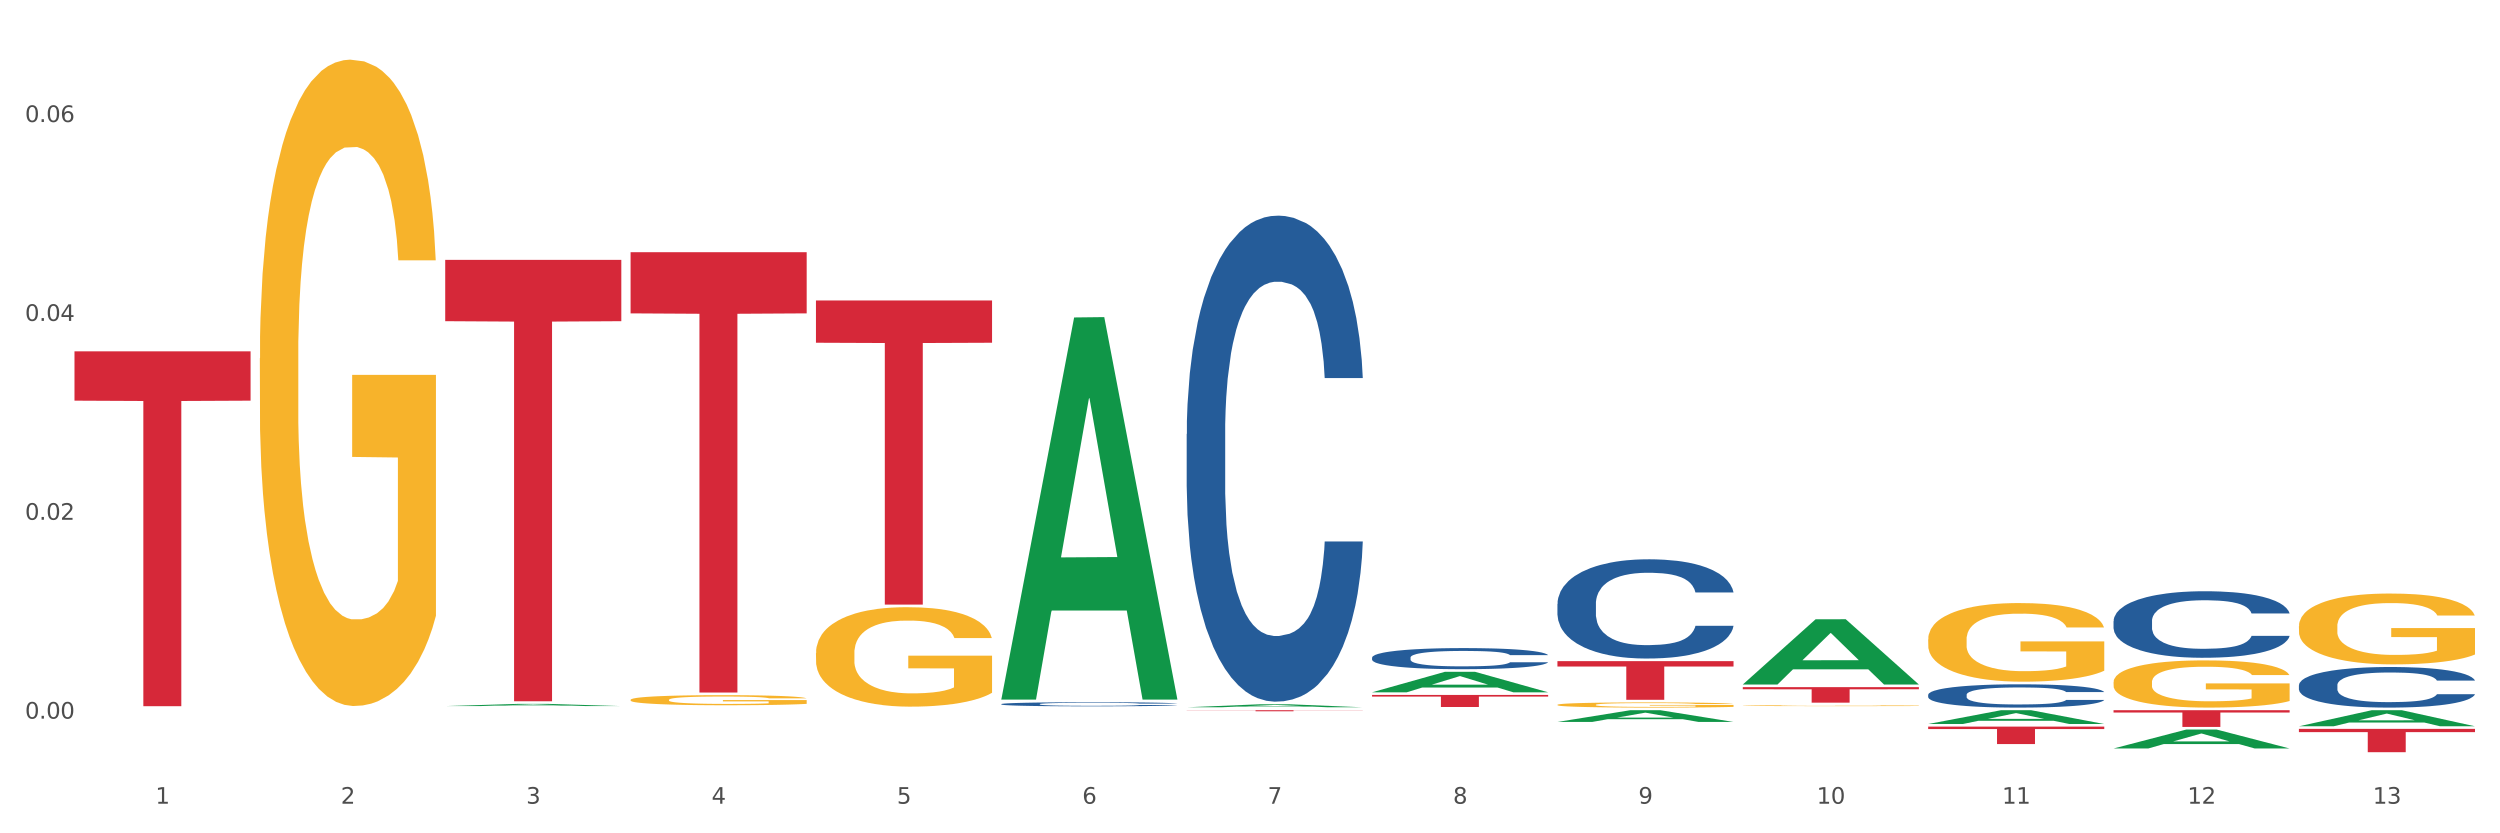 <?xml version="1.0" encoding="utf-8" standalone="no"?>
<!DOCTYPE svg PUBLIC "-//W3C//DTD SVG 1.1//EN"
  "http://www.w3.org/Graphics/SVG/1.1/DTD/svg11.dtd">
<svg xmlns:xlink="http://www.w3.org/1999/xlink" width="1080pt" height="360pt" viewBox="0 0 1080 360" xmlns="http://www.w3.org/2000/svg" version="1.1">
 <rect x="0" y="0" width="1080" height="360" fill="#333333" stroke="none"/>
 <defs>
  <style type="text/css">*{stroke-linejoin: round; stroke-linecap: butt}</style>
 </defs>
 <g id="figure_1">
  <g id="patch_1">
   <path d="M 0 360 
L 1080 360 
L 1080 0 
L 0 0 
z
" style="fill: #ffffff; stroke: #ffffff; stroke-linejoin: miter"/>
  </g>
  <g id="axes_1">
   <g id="matplotlib.axis_1">
    <g id="xtick_1">
     <g id="text_1">
      <!-- 1 -->
      <g style="fill: #4d4d4d" transform="translate(67.159 347.204) scale(0.096 -0.096)">
       <defs>
        <path id="DejaVuSans-31" d="M 794 531 
L 1825 531 
L 1825 4091 
L 703 3866 
L 703 4441 
L 1819 4666 
L 2450 4666 
L 2450 531 
L 3481 531 
L 3481 0 
L 794 0 
L 794 531 
z
" transform="scale(0.016)"/>
       </defs>
       <use xlink:href="#DejaVuSans-31"/>
      </g>
     </g>
    </g>
    <g id="xtick_2">
     <g id="text_2">
      <!-- 2 -->
      <g style="fill: #4d4d4d" transform="translate(147.238 347.204) scale(0.096 -0.096)">
       <defs>
        <path id="DejaVuSans-32" d="M 1228 531 
L 3431 531 
L 3431 0 
L 469 0 
L 469 531 
Q 828 903 1448 1529 
Q 2069 2156 2228 2338 
Q 2531 2678 2651 2914 
Q 2772 3150 2772 3378 
Q 2772 3750 2511 3984 
Q 2250 4219 1831 4219 
Q 1534 4219 1204 4116 
Q 875 4013 500 3803 
L 500 4441 
Q 881 4594 1212 4672 
Q 1544 4750 1819 4750 
Q 2544 4750 2975 4387 
Q 3406 4025 3406 3419 
Q 3406 3131 3298 2873 
Q 3191 2616 2906 2266 
Q 2828 2175 2409 1742 
Q 1991 1309 1228 531 
z
" transform="scale(0.016)"/>
       </defs>
       <use xlink:href="#DejaVuSans-32"/>
      </g>
     </g>
    </g>
    <g id="xtick_3">
     <g id="text_3">
      <!-- 3 -->
      <g style="fill: #4d4d4d" transform="translate(227.317 347.204) scale(0.096 -0.096)">
       <defs>
        <path id="DejaVuSans-33" d="M 2597 2516 
Q 3050 2419 3304 2112 
Q 3559 1806 3559 1356 
Q 3559 666 3084 287 
Q 2609 -91 1734 -91 
Q 1441 -91 1130 -33 
Q 819 25 488 141 
L 488 750 
Q 750 597 1062 519 
Q 1375 441 1716 441 
Q 2309 441 2620 675 
Q 2931 909 2931 1356 
Q 2931 1769 2642 2001 
Q 2353 2234 1838 2234 
L 1294 2234 
L 1294 2753 
L 1863 2753 
Q 2328 2753 2575 2939 
Q 2822 3125 2822 3475 
Q 2822 3834 2567 4026 
Q 2313 4219 1838 4219 
Q 1578 4219 1281 4162 
Q 984 4106 628 3988 
L 628 4550 
Q 988 4650 1302 4700 
Q 1616 4750 1894 4750 
Q 2613 4750 3031 4423 
Q 3450 4097 3450 3541 
Q 3450 3153 3228 2886 
Q 3006 2619 2597 2516 
z
" transform="scale(0.016)"/>
       </defs>
       <use xlink:href="#DejaVuSans-33"/>
      </g>
     </g>
    </g>
    <g id="xtick_4">
     <g id="text_4">
      <!-- 4 -->
      <g style="fill: #4d4d4d" transform="translate(307.396 347.204) scale(0.096 -0.096)">
       <defs>
        <path id="DejaVuSans-34" d="M 2419 4116 
L 825 1625 
L 2419 1625 
L 2419 4116 
z
M 2253 4666 
L 3047 4666 
L 3047 1625 
L 3713 1625 
L 3713 1100 
L 3047 1100 
L 3047 0 
L 2419 0 
L 2419 1100 
L 313 1100 
L 313 1709 
L 2253 4666 
z
" transform="scale(0.016)"/>
       </defs>
       <use xlink:href="#DejaVuSans-34"/>
      </g>
     </g>
    </g>
    <g id="xtick_5">
     <g id="text_5">
      <!-- 5 -->
      <g style="fill: #4d4d4d" transform="translate(387.475 347.204) scale(0.096 -0.096)">
       <defs>
        <path id="DejaVuSans-35" d="M 691 4666 
L 3169 4666 
L 3169 4134 
L 1269 4134 
L 1269 2991 
Q 1406 3038 1543 3061 
Q 1681 3084 1819 3084 
Q 2600 3084 3056 2656 
Q 3513 2228 3513 1497 
Q 3513 744 3044 326 
Q 2575 -91 1722 -91 
Q 1428 -91 1123 -41 
Q 819 9 494 109 
L 494 744 
Q 775 591 1075 516 
Q 1375 441 1709 441 
Q 2250 441 2565 725 
Q 2881 1009 2881 1497 
Q 2881 1984 2565 2268 
Q 2250 2553 1709 2553 
Q 1456 2553 1204 2497 
Q 953 2441 691 2322 
L 691 4666 
z
" transform="scale(0.016)"/>
       </defs>
       <use xlink:href="#DejaVuSans-35"/>
      </g>
     </g>
    </g>
    <g id="xtick_6">
     <g id="text_6">
      <!-- 6 -->
      <g style="fill: #4d4d4d" transform="translate(467.554 347.204) scale(0.096 -0.096)">
       <defs>
        <path id="DejaVuSans-36" d="M 2113 2584 
Q 1688 2584 1439 2293 
Q 1191 2003 1191 1497 
Q 1191 994 1439 701 
Q 1688 409 2113 409 
Q 2538 409 2786 701 
Q 3034 994 3034 1497 
Q 3034 2003 2786 2293 
Q 2538 2584 2113 2584 
z
M 3366 4563 
L 3366 3988 
Q 3128 4100 2886 4159 
Q 2644 4219 2406 4219 
Q 1781 4219 1451 3797 
Q 1122 3375 1075 2522 
Q 1259 2794 1537 2939 
Q 1816 3084 2150 3084 
Q 2853 3084 3261 2657 
Q 3669 2231 3669 1497 
Q 3669 778 3244 343 
Q 2819 -91 2113 -91 
Q 1303 -91 875 529 
Q 447 1150 447 2328 
Q 447 3434 972 4092 
Q 1497 4750 2381 4750 
Q 2619 4750 2861 4703 
Q 3103 4656 3366 4563 
z
" transform="scale(0.016)"/>
       </defs>
       <use xlink:href="#DejaVuSans-36"/>
      </g>
     </g>
    </g>
    <g id="xtick_7">
     <g id="text_7">
      <!-- 7 -->
      <g style="fill: #4d4d4d" transform="translate(547.634 347.204) scale(0.096 -0.096)">
       <defs>
        <path id="DejaVuSans-37" d="M 525 4666 
L 3525 4666 
L 3525 4397 
L 1831 0 
L 1172 0 
L 2766 4134 
L 525 4134 
L 525 4666 
z
" transform="scale(0.016)"/>
       </defs>
       <use xlink:href="#DejaVuSans-37"/>
      </g>
     </g>
    </g>
    <g id="xtick_8">
     <g id="text_8">
      <!-- 8 -->
      <g style="fill: #4d4d4d" transform="translate(627.713 347.204) scale(0.096 -0.096)">
       <defs>
        <path id="DejaVuSans-38" d="M 2034 2216 
Q 1584 2216 1326 1975 
Q 1069 1734 1069 1313 
Q 1069 891 1326 650 
Q 1584 409 2034 409 
Q 2484 409 2743 651 
Q 3003 894 3003 1313 
Q 3003 1734 2745 1975 
Q 2488 2216 2034 2216 
z
M 1403 2484 
Q 997 2584 770 2862 
Q 544 3141 544 3541 
Q 544 4100 942 4425 
Q 1341 4750 2034 4750 
Q 2731 4750 3128 4425 
Q 3525 4100 3525 3541 
Q 3525 3141 3298 2862 
Q 3072 2584 2669 2484 
Q 3125 2378 3379 2068 
Q 3634 1759 3634 1313 
Q 3634 634 3220 271 
Q 2806 -91 2034 -91 
Q 1263 -91 848 271 
Q 434 634 434 1313 
Q 434 1759 690 2068 
Q 947 2378 1403 2484 
z
M 1172 3481 
Q 1172 3119 1398 2916 
Q 1625 2713 2034 2713 
Q 2441 2713 2670 2916 
Q 2900 3119 2900 3481 
Q 2900 3844 2670 4047 
Q 2441 4250 2034 4250 
Q 1625 4250 1398 4047 
Q 1172 3844 1172 3481 
z
" transform="scale(0.016)"/>
       </defs>
       <use xlink:href="#DejaVuSans-38"/>
      </g>
     </g>
    </g>
    <g id="xtick_9">
     <g id="text_9">
      <!-- 9 -->
      <g style="fill: #4d4d4d" transform="translate(707.792 347.204) scale(0.096 -0.096)">
       <defs>
        <path id="DejaVuSans-39" d="M 703 97 
L 703 672 
Q 941 559 1184 500 
Q 1428 441 1663 441 
Q 2288 441 2617 861 
Q 2947 1281 2994 2138 
Q 2813 1869 2534 1725 
Q 2256 1581 1919 1581 
Q 1219 1581 811 2004 
Q 403 2428 403 3163 
Q 403 3881 828 4315 
Q 1253 4750 1959 4750 
Q 2769 4750 3195 4129 
Q 3622 3509 3622 2328 
Q 3622 1225 3098 567 
Q 2575 -91 1691 -91 
Q 1453 -91 1209 -44 
Q 966 3 703 97 
z
M 1959 2075 
Q 2384 2075 2632 2365 
Q 2881 2656 2881 3163 
Q 2881 3666 2632 3958 
Q 2384 4250 1959 4250 
Q 1534 4250 1286 3958 
Q 1038 3666 1038 3163 
Q 1038 2656 1286 2365 
Q 1534 2075 1959 2075 
z
" transform="scale(0.016)"/>
       </defs>
       <use xlink:href="#DejaVuSans-39"/>
      </g>
     </g>
    </g>
    <g id="xtick_10">
     <g id="text_10">
      <!-- 10 -->
      <g style="fill: #4d4d4d" transform="translate(784.817 347.204) scale(0.096 -0.096)">
       <defs>
        <path id="DejaVuSans-30" d="M 2034 4250 
Q 1547 4250 1301 3770 
Q 1056 3291 1056 2328 
Q 1056 1369 1301 889 
Q 1547 409 2034 409 
Q 2525 409 2770 889 
Q 3016 1369 3016 2328 
Q 3016 3291 2770 3770 
Q 2525 4250 2034 4250 
z
M 2034 4750 
Q 2819 4750 3233 4129 
Q 3647 3509 3647 2328 
Q 3647 1150 3233 529 
Q 2819 -91 2034 -91 
Q 1250 -91 836 529 
Q 422 1150 422 2328 
Q 422 3509 836 4129 
Q 1250 4750 2034 4750 
z
" transform="scale(0.016)"/>
       </defs>
       <use xlink:href="#DejaVuSans-31"/>
       <use xlink:href="#DejaVuSans-30" transform="translate(63.623 0)"/>
      </g>
     </g>
    </g>
    <g id="xtick_11">
     <g id="text_11">
      <!-- 11 -->
      <g style="fill: #4d4d4d" transform="translate(864.896 347.204) scale(0.096 -0.096)">
       <use xlink:href="#DejaVuSans-31"/>
       <use xlink:href="#DejaVuSans-31" transform="translate(63.623 0)"/>
      </g>
     </g>
    </g>
    <g id="xtick_12">
     <g id="text_12">
      <!-- 12 -->
      <g style="fill: #4d4d4d" transform="translate(944.975 347.204) scale(0.096 -0.096)">
       <use xlink:href="#DejaVuSans-31"/>
       <use xlink:href="#DejaVuSans-32" transform="translate(63.623 0)"/>
      </g>
     </g>
    </g>
    <g id="xtick_13">
     <g id="text_13">
      <!-- 13 -->
      <g style="fill: #4d4d4d" transform="translate(1025.054 347.204) scale(0.096 -0.096)">
       <use xlink:href="#DejaVuSans-31"/>
       <use xlink:href="#DejaVuSans-33" transform="translate(63.623 0)"/>
      </g>
     </g>
    </g>
    <g id="xtick_14"/>
    <g id="xtick_15"/>
    <g id="xtick_16"/>
    <g id="xtick_17"/>
    <g id="xtick_18"/>
    <g id="xtick_19"/>
    <g id="xtick_20"/>
    <g id="xtick_21"/>
    <g id="xtick_22"/>
    <g id="xtick_23"/>
    <g id="xtick_24"/>
    <g id="xtick_25"/>
   </g>
   <g id="matplotlib.axis_2">
    <g id="ytick_1">
     <g id="text_14">
      <!-- 0.00 -->
      <g style="fill: #4d4d4d" transform="translate(10.8 310.455) scale(0.096 -0.096)">
       <defs>
        <path id="DejaVuSans-2e" d="M 684 794 
L 1344 794 
L 1344 0 
L 684 0 
L 684 794 
z
" transform="scale(0.016)"/>
       </defs>
       <use xlink:href="#DejaVuSans-30"/>
       <use xlink:href="#DejaVuSans-2e" transform="translate(63.623 0)"/>
       <use xlink:href="#DejaVuSans-30" transform="translate(95.41 0)"/>
       <use xlink:href="#DejaVuSans-30" transform="translate(159.033 0)"/>
      </g>
     </g>
    </g>
    <g id="ytick_2">
     <g id="text_15">
      <!-- 0.02 -->
      <g style="fill: #4d4d4d" transform="translate(10.8 224.542) scale(0.096 -0.096)">
       <use xlink:href="#DejaVuSans-30"/>
       <use xlink:href="#DejaVuSans-2e" transform="translate(63.623 0)"/>
       <use xlink:href="#DejaVuSans-30" transform="translate(95.41 0)"/>
       <use xlink:href="#DejaVuSans-32" transform="translate(159.033 0)"/>
      </g>
     </g>
    </g>
    <g id="ytick_3">
     <g id="text_16">
      <!-- 0.04 -->
      <g style="fill: #4d4d4d" transform="translate(10.8 138.629) scale(0.096 -0.096)">
       <use xlink:href="#DejaVuSans-30"/>
       <use xlink:href="#DejaVuSans-2e" transform="translate(63.623 0)"/>
       <use xlink:href="#DejaVuSans-30" transform="translate(95.41 0)"/>
       <use xlink:href="#DejaVuSans-34" transform="translate(159.033 0)"/>
      </g>
     </g>
    </g>
    <g id="ytick_4">
     <g id="text_17">
      <!-- 0.06 -->
      <g style="fill: #4d4d4d" transform="translate(10.8 52.716) scale(0.096 -0.096)">
       <use xlink:href="#DejaVuSans-30"/>
       <use xlink:href="#DejaVuSans-2e" transform="translate(63.623 0)"/>
       <use xlink:href="#DejaVuSans-30" transform="translate(95.41 0)"/>
       <use xlink:href="#DejaVuSans-36" transform="translate(159.033 0)"/>
      </g>
     </g>
    </g>
    <g id="ytick_5"/>
    <g id="ytick_6"/>
    <g id="ytick_7"/>
   </g>
   <g id="PolyCollection_1">
    <path d="M 192.333 305.03 
L 192.412 305.029 
L 223.783 304.071 
L 236.802 304.071 
L 268.408 305.032 
L 253.35 305.032 
L 246.527 304.808 
L 214.136 304.808 
L 213.901 304.811 
L 207.313 305.032 
L 192.333 305.032 
L 192.333 305.03 
L 218.215 304.674 
L 242.449 304.673 
L 230.449 304.275 
L 230.292 304.274 
L 230.136 304.276 
L 218.136 304.673 
L 218.215 304.674 
L 192.333 305.03 
z
" clip-path="url(#p2a3bd2ab9c)" style="fill: #109648"/>
    <path d="M 592.729 300.202 
L 668.804 300.202 
L 668.804 300.925 
L 638.879 300.93 
L 638.879 305.41 
L 622.474 305.41 
L 622.474 300.93 
L 592.729 300.925 
L 592.729 300.207 
L 592.729 300.202 
z
" clip-path="url(#p2a3bd2ab9c)" style="fill: #d62839"/>
    <path d="M 512.65 306.808 
L 588.725 306.808 
L 588.725 306.873 
L 558.8 306.873 
L 558.8 307.275 
L 542.395 307.275 
L 542.395 306.873 
L 512.65 306.873 
L 512.65 306.808 
L 512.65 306.808 
z
" clip-path="url(#p2a3bd2ab9c)" style="fill: #d62839"/>
    <path d="M 352.492 129.805 
L 428.567 129.805 
L 428.567 148.061 
L 398.641 148.185 
L 398.641 261.179 
L 382.237 261.179 
L 382.237 148.185 
L 352.492 148.061 
L 352.492 129.928 
L 352.492 129.805 
z
" clip-path="url(#p2a3bd2ab9c)" style="fill: #d62839"/>
    <path d="M 272.412 108.936 
L 348.488 108.936 
L 348.488 135.375 
L 318.562 135.554 
L 318.562 299.189 
L 302.157 299.189 
L 302.157 135.554 
L 272.412 135.375 
L 272.412 109.115 
L 272.412 108.936 
z
" clip-path="url(#p2a3bd2ab9c)" style="fill: #d62839"/>
    <path d="M 512.65 187.498 
L 512.74 187.306 
L 512.74 181.937 
L 513.01 174.65 
L 513.999 161.227 
L 515.258 151.064 
L 517.416 139.175 
L 518.585 134.19 
L 520.114 128.629 
L 523.261 119.616 
L 526.858 111.946 
L 529.376 107.728 
L 531.264 105.043 
L 535.49 100.249 
L 537.918 98.14 
L 540.436 96.414 
L 542.594 95.263 
L 546.191 93.921 
L 549.069 93.346 
L 552.396 93.154 
L 555.184 93.346 
L 558.871 94.113 
L 564.266 96.414 
L 566.334 97.756 
L 569.122 100.057 
L 571.999 103.125 
L 574.337 106.193 
L 577.035 110.604 
L 579.823 116.356 
L 582.52 123.643 
L 584.409 130.355 
L 585.937 137.45 
L 587.286 146.079 
L 588.275 155.475 
L 588.725 163.337 
L 572.269 163.337 
L 571.819 156.242 
L 570.92 148.571 
L 570.021 143.394 
L 569.032 139.175 
L 567.503 134.382 
L 566.154 131.313 
L 563.906 127.67 
L 561.838 125.369 
L 560.129 124.027 
L 558.061 122.876 
L 553.655 121.726 
L 550.508 121.726 
L 548.529 122.109 
L 546.101 123.068 
L 544.033 124.41 
L 541.605 126.711 
L 539.717 129.204 
L 537.828 132.464 
L 536.749 134.765 
L 535.131 138.984 
L 534.052 142.435 
L 532.613 148.38 
L 531.804 152.598 
L 530.365 163.528 
L 529.735 171.582 
L 529.466 177.143 
L 529.286 183.279 
L 529.286 213.193 
L 529.825 226.616 
L 530.275 232.369 
L 530.994 238.888 
L 532.343 247.325 
L 534.321 255.571 
L 536.39 261.515 
L 538.098 265.159 
L 539.717 267.843 
L 541.335 269.953 
L 543.314 271.87 
L 544.932 273.021 
L 547.36 274.171 
L 550.238 274.746 
L 552.486 274.746 
L 557.072 273.788 
L 559.14 272.829 
L 561.119 271.487 
L 563.277 269.377 
L 564.985 267.076 
L 565.974 265.35 
L 567.593 261.707 
L 568.852 257.872 
L 569.931 253.462 
L 570.65 249.627 
L 571.46 243.874 
L 572.089 237.354 
L 572.269 233.903 
L 588.725 233.903 
L 588.365 240.806 
L 587.736 247.517 
L 586.477 256.53 
L 585.488 261.707 
L 583.959 268.035 
L 582.341 273.404 
L 580.092 279.349 
L 578.024 283.759 
L 575.866 287.594 
L 573.528 291.046 
L 569.302 295.84 
L 567.773 297.182 
L 564.536 299.483 
L 562.018 300.825 
L 558.331 302.167 
L 554.554 302.935 
L 550.598 303.126 
L 547.091 302.743 
L 543.224 301.592 
L 540.796 300.442 
L 538.098 298.716 
L 534.951 296.031 
L 531.983 292.771 
L 529.196 288.936 
L 526.588 284.526 
L 524.16 279.54 
L 521.013 271.295 
L 518.675 263.241 
L 516.966 255.763 
L 515.797 249.435 
L 514.628 241.381 
L 513.999 235.82 
L 513.01 222.397 
L 512.65 209.933 
L 512.65 187.498 
z
" clip-path="url(#p2a3bd2ab9c)" style="fill: #255c99"/>
    <path d="M 32.175 151.783 
L 108.25 151.783 
L 108.25 173.086 
L 78.325 173.23 
L 78.325 305.075 
L 61.92 305.075 
L 61.92 173.23 
L 32.175 173.086 
L 32.175 151.927 
L 32.175 151.783 
z
" clip-path="url(#p2a3bd2ab9c)" style="fill: #d62839"/>
    <path d="M 993.125 270.552 
L 993.215 270.524 
L 993.215 269.518 
L 993.394 268.651 
L 994.292 266.554 
L 995.64 264.821 
L 996.628 263.899 
L 997.616 263.144 
L 998.783 262.389 
L 1000.22 261.606 
L 1002.825 260.46 
L 1004.442 259.873 
L 1006.418 259.258 
L 1010.01 258.363 
L 1012.615 257.86 
L 1015.31 257.441 
L 1019.711 256.937 
L 1022.585 256.714 
L 1025.639 256.546 
L 1029.321 256.434 
L 1032.105 256.406 
L 1038.213 256.49 
L 1043.422 256.742 
L 1045.937 256.937 
L 1049.171 257.273 
L 1050.877 257.497 
L 1053.662 257.944 
L 1056.536 258.531 
L 1058.512 259.034 
L 1061.476 259.985 
L 1063.721 260.935 
L 1065.787 262.109 
L 1066.865 262.92 
L 1067.673 263.675 
L 1068.392 264.542 
L 1069.11 265.911 
L 1052.943 265.911 
L 1052.314 264.933 
L 1051.326 264.01 
L 1049.889 263.116 
L 1048.632 262.557 
L 1046.476 261.858 
L 1044.5 261.41 
L 1042.434 261.075 
L 1039.92 260.795 
L 1037.944 260.656 
L 1035.159 260.544 
L 1029.68 260.572 
L 1025.998 260.795 
L 1023.483 261.075 
L 1021.866 261.327 
L 1020.429 261.606 
L 1018.813 261.997 
L 1016.926 262.585 
L 1015.579 263.116 
L 1014.232 263.787 
L 1013.154 264.458 
L 1012.166 265.24 
L 1011.358 266.079 
L 1010.729 266.946 
L 1010.19 268.008 
L 1009.741 269.769 
L 1009.741 273.599 
L 1009.921 274.466 
L 1010.37 275.612 
L 1010.909 276.479 
L 1011.807 277.513 
L 1012.615 278.212 
L 1014.142 279.219 
L 1015.849 280.057 
L 1017.196 280.588 
L 1018.543 281.036 
L 1020.878 281.651 
L 1023.483 282.154 
L 1025.728 282.462 
L 1028.782 282.741 
L 1030.848 282.853 
L 1032.644 282.909 
L 1037.045 282.909 
L 1040.189 282.825 
L 1043.692 282.629 
L 1046.386 282.378 
L 1048.632 282.07 
L 1051.147 281.567 
L 1052.763 281.092 
L 1052.763 275.249 
L 1033.004 275.221 
L 1033.004 271.335 
L 1069.2 271.335 
L 1069.2 282.741 
L 1067.673 283.328 
L 1065.967 283.859 
L 1064.17 284.335 
L 1061.476 284.922 
L 1058.242 285.481 
L 1055.368 285.872 
L 1052.314 286.208 
L 1048.722 286.515 
L 1044.051 286.795 
L 1041.177 286.907 
L 1037.584 286.99 
L 1033.363 287.018 
L 1029.68 286.962 
L 1026.088 286.823 
L 1022.315 286.571 
L 1018.633 286.208 
L 1015.849 285.844 
L 1013.064 285.397 
L 1010.1 284.81 
L 1007.765 284.251 
L 1005.969 283.748 
L 1003.993 283.105 
L 1001.837 282.266 
L 1000.22 281.511 
L 998.783 280.728 
L 997.256 279.722 
L 996.179 278.855 
L 995.101 277.765 
L 994.472 276.954 
L 993.754 275.696 
L 993.215 273.935 
L 993.125 270.552 
z
" clip-path="url(#p2a3bd2ab9c)" style="fill: #f7b32b"/>
    <path d="M 913.046 294.711 
L 913.135 294.693 
L 913.135 294.022 
L 913.315 293.444 
L 914.213 292.047 
L 915.561 290.892 
L 916.549 290.278 
L 917.537 289.775 
L 918.704 289.272 
L 920.141 288.75 
L 922.746 287.986 
L 924.363 287.595 
L 926.339 287.185 
L 929.931 286.589 
L 932.536 286.254 
L 935.231 285.974 
L 939.632 285.639 
L 942.506 285.49 
L 945.559 285.378 
L 949.242 285.304 
L 952.026 285.285 
L 958.134 285.341 
L 963.343 285.509 
L 965.858 285.639 
L 969.092 285.862 
L 970.798 286.012 
L 973.582 286.31 
L 976.457 286.701 
L 978.433 287.036 
L 981.397 287.669 
L 983.642 288.303 
L 985.708 289.085 
L 986.786 289.626 
L 987.594 290.128 
L 988.312 290.706 
L 989.031 291.619 
L 972.864 291.619 
L 972.235 290.967 
L 971.247 290.352 
L 969.81 289.756 
L 968.553 289.383 
L 966.397 288.918 
L 964.421 288.62 
L 962.355 288.396 
L 959.84 288.21 
L 957.864 288.117 
L 955.08 288.042 
L 949.601 288.061 
L 945.919 288.21 
L 943.404 288.396 
L 941.787 288.564 
L 940.35 288.75 
L 938.733 289.011 
L 936.847 289.402 
L 935.5 289.756 
L 934.153 290.203 
L 933.075 290.65 
L 932.087 291.172 
L 931.279 291.731 
L 930.65 292.308 
L 930.111 293.016 
L 929.662 294.19 
L 929.662 296.742 
L 929.841 297.319 
L 930.291 298.083 
L 930.829 298.661 
L 931.728 299.35 
L 932.536 299.815 
L 934.063 300.486 
L 935.769 301.045 
L 937.117 301.399 
L 938.464 301.697 
L 940.799 302.107 
L 943.404 302.442 
L 945.649 302.647 
L 948.703 302.833 
L 950.769 302.908 
L 952.565 302.945 
L 956.966 302.945 
L 960.11 302.889 
L 963.613 302.759 
L 966.307 302.591 
L 968.553 302.386 
L 971.068 302.051 
L 972.684 301.734 
L 972.684 297.841 
L 952.925 297.822 
L 952.925 295.233 
L 989.121 295.233 
L 989.121 302.833 
L 987.594 303.225 
L 985.887 303.579 
L 984.091 303.895 
L 981.397 304.286 
L 978.163 304.659 
L 975.289 304.92 
L 972.235 305.143 
L 968.643 305.348 
L 963.972 305.535 
L 961.098 305.609 
L 957.505 305.665 
L 953.284 305.684 
L 949.601 305.646 
L 946.009 305.553 
L 942.236 305.386 
L 938.554 305.143 
L 935.769 304.901 
L 932.985 304.603 
L 930.021 304.212 
L 927.686 303.839 
L 925.89 303.504 
L 923.914 303.076 
L 921.758 302.517 
L 920.141 302.014 
L 918.704 301.492 
L 917.177 300.821 
L 916.099 300.244 
L 915.022 299.517 
L 914.393 298.977 
L 913.674 298.139 
L 913.135 296.965 
L 913.046 294.711 
z
" clip-path="url(#p2a3bd2ab9c)" style="fill: #f7b32b"/>
    <path d="M 832.967 276.22 
L 833.056 276.189 
L 833.056 275.072 
L 833.236 274.11 
L 834.134 271.783 
L 835.481 269.86 
L 836.469 268.836 
L 837.457 267.998 
L 838.625 267.161 
L 840.062 266.292 
L 842.667 265.02 
L 844.283 264.368 
L 846.259 263.686 
L 849.852 262.693 
L 852.457 262.135 
L 855.151 261.669 
L 859.552 261.111 
L 862.427 260.863 
L 865.48 260.676 
L 869.163 260.552 
L 871.947 260.521 
L 878.055 260.614 
L 883.264 260.894 
L 885.779 261.111 
L 889.012 261.483 
L 890.719 261.731 
L 893.503 262.228 
L 896.377 262.879 
L 898.353 263.438 
L 901.317 264.492 
L 903.563 265.547 
L 905.629 266.85 
L 906.706 267.75 
L 907.515 268.588 
L 908.233 269.549 
L 908.952 271.07 
L 892.785 271.07 
L 892.156 269.984 
L 891.168 268.96 
L 889.731 267.967 
L 888.474 267.347 
L 886.318 266.571 
L 884.342 266.075 
L 882.276 265.702 
L 879.761 265.392 
L 877.785 265.237 
L 875.001 265.113 
L 869.522 265.144 
L 865.84 265.392 
L 863.325 265.702 
L 861.708 265.982 
L 860.271 266.292 
L 858.654 266.726 
L 856.768 267.378 
L 855.421 267.967 
L 854.074 268.712 
L 852.996 269.456 
L 852.008 270.325 
L 851.199 271.256 
L 850.571 272.218 
L 850.032 273.397 
L 849.583 275.351 
L 849.583 279.602 
L 849.762 280.563 
L 850.211 281.835 
L 850.75 282.797 
L 851.648 283.945 
L 852.457 284.721 
L 853.984 285.837 
L 855.69 286.768 
L 857.038 287.358 
L 858.385 287.854 
L 860.72 288.537 
L 863.325 289.095 
L 865.57 289.436 
L 868.624 289.747 
L 870.69 289.871 
L 872.486 289.933 
L 876.887 289.933 
L 880.031 289.84 
L 883.534 289.623 
L 886.228 289.343 
L 888.474 289.002 
L 890.988 288.444 
L 892.605 287.916 
L 892.605 281.432 
L 872.845 281.401 
L 872.845 277.089 
L 909.042 277.089 
L 909.042 289.747 
L 907.515 290.398 
L 905.808 290.988 
L 904.012 291.515 
L 901.317 292.167 
L 898.084 292.787 
L 895.21 293.221 
L 892.156 293.594 
L 888.563 293.935 
L 883.893 294.245 
L 881.019 294.369 
L 877.426 294.462 
L 873.205 294.493 
L 869.522 294.431 
L 865.929 294.276 
L 862.157 293.997 
L 858.475 293.594 
L 855.69 293.19 
L 852.906 292.694 
L 849.942 292.042 
L 847.607 291.422 
L 845.81 290.864 
L 843.834 290.15 
L 841.679 289.219 
L 840.062 288.382 
L 838.625 287.513 
L 837.098 286.396 
L 836.02 285.434 
L 834.942 284.224 
L 834.314 283.324 
L 833.595 281.928 
L 833.056 279.974 
L 832.967 276.22 
z
" clip-path="url(#p2a3bd2ab9c)" style="fill: #f7b32b"/>
    <path d="M 752.887 304.842 
L 752.977 304.841 
L 752.977 304.829 
L 753.157 304.818 
L 754.055 304.793 
L 755.402 304.771 
L 756.39 304.76 
L 757.378 304.751 
L 758.546 304.742 
L 759.983 304.732 
L 762.588 304.718 
L 764.204 304.711 
L 766.18 304.703 
L 769.773 304.692 
L 772.378 304.686 
L 775.072 304.681 
L 779.473 304.675 
L 782.347 304.672 
L 785.401 304.67 
L 789.084 304.669 
L 791.868 304.668 
L 797.976 304.669 
L 803.185 304.672 
L 805.7 304.675 
L 808.933 304.679 
L 810.64 304.682 
L 813.424 304.687 
L 816.298 304.694 
L 818.274 304.7 
L 821.238 304.712 
L 823.484 304.724 
L 825.549 304.738 
L 826.627 304.748 
L 827.436 304.757 
L 828.154 304.768 
L 828.873 304.785 
L 812.706 304.785 
L 812.077 304.773 
L 811.089 304.761 
L 809.652 304.751 
L 808.394 304.744 
L 806.239 304.735 
L 804.263 304.73 
L 802.197 304.725 
L 799.682 304.722 
L 797.706 304.72 
L 794.922 304.719 
L 789.443 304.719 
L 785.76 304.722 
L 783.246 304.725 
L 781.629 304.729 
L 780.192 304.732 
L 778.575 304.737 
L 776.689 304.744 
L 775.342 304.751 
L 773.994 304.759 
L 772.917 304.767 
L 771.929 304.777 
L 771.12 304.787 
L 770.492 304.798 
L 769.953 304.811 
L 769.504 304.832 
L 769.504 304.879 
L 769.683 304.89 
L 770.132 304.904 
L 770.671 304.915 
L 771.569 304.927 
L 772.378 304.936 
L 773.905 304.948 
L 775.611 304.958 
L 776.958 304.965 
L 778.306 304.97 
L 780.641 304.978 
L 783.246 304.984 
L 785.491 304.988 
L 788.545 304.991 
L 790.611 304.993 
L 792.407 304.993 
L 796.808 304.993 
L 799.952 304.992 
L 803.454 304.99 
L 806.149 304.987 
L 808.394 304.983 
L 810.909 304.977 
L 812.526 304.971 
L 812.526 304.899 
L 792.766 304.899 
L 792.766 304.851 
L 828.963 304.851 
L 828.963 304.991 
L 827.436 304.999 
L 825.729 305.005 
L 823.933 305.011 
L 821.238 305.018 
L 818.005 305.025 
L 815.131 305.03 
L 812.077 305.034 
L 808.484 305.038 
L 803.814 305.041 
L 800.94 305.042 
L 797.347 305.043 
L 793.125 305.044 
L 789.443 305.043 
L 785.85 305.041 
L 782.078 305.038 
L 778.395 305.034 
L 775.611 305.029 
L 772.827 305.024 
L 769.863 305.017 
L 767.528 305.01 
L 765.731 305.004 
L 763.755 304.996 
L 761.6 304.986 
L 759.983 304.976 
L 758.546 304.967 
L 757.019 304.954 
L 755.941 304.944 
L 754.863 304.93 
L 754.235 304.92 
L 753.516 304.905 
L 752.977 304.883 
L 752.887 304.842 
z
" clip-path="url(#p2a3bd2ab9c)" style="fill: #f7b32b"/>
    <path d="M 672.808 304.476 
L 672.898 304.474 
L 672.898 304.4 
L 673.078 304.337 
L 673.976 304.183 
L 675.323 304.056 
L 676.311 303.988 
L 677.299 303.933 
L 678.467 303.878 
L 679.904 303.82 
L 682.508 303.736 
L 684.125 303.693 
L 686.101 303.648 
L 689.694 303.583 
L 692.299 303.546 
L 694.993 303.515 
L 699.394 303.478 
L 702.268 303.462 
L 705.322 303.449 
L 709.005 303.441 
L 711.789 303.439 
L 717.896 303.445 
L 723.106 303.464 
L 725.621 303.478 
L 728.854 303.503 
L 730.561 303.519 
L 733.345 303.552 
L 736.219 303.595 
L 738.195 303.632 
L 741.159 303.701 
L 743.405 303.771 
L 745.47 303.857 
L 746.548 303.917 
L 747.357 303.972 
L 748.075 304.036 
L 748.794 304.136 
L 732.626 304.136 
L 731.998 304.064 
L 731.01 303.997 
L 729.573 303.931 
L 728.315 303.89 
L 726.16 303.839 
L 724.184 303.806 
L 722.118 303.781 
L 719.603 303.761 
L 717.627 303.751 
L 714.843 303.742 
L 709.364 303.745 
L 705.681 303.761 
L 703.166 303.781 
L 701.55 303.8 
L 700.113 303.82 
L 698.496 303.849 
L 696.61 303.892 
L 695.263 303.931 
L 693.915 303.98 
L 692.837 304.029 
L 691.849 304.087 
L 691.041 304.148 
L 690.412 304.212 
L 689.873 304.29 
L 689.424 304.419 
L 689.424 304.7 
L 689.604 304.763 
L 690.053 304.847 
L 690.592 304.911 
L 691.49 304.987 
L 692.299 305.038 
L 693.825 305.112 
L 695.532 305.173 
L 696.879 305.212 
L 698.226 305.245 
L 700.562 305.29 
L 703.166 305.327 
L 705.412 305.349 
L 708.466 305.37 
L 710.531 305.378 
L 712.328 305.382 
L 716.729 305.382 
L 719.872 305.376 
L 723.375 305.362 
L 726.07 305.343 
L 728.315 305.321 
L 730.83 305.284 
L 732.447 305.249 
L 732.447 304.821 
L 712.687 304.819 
L 712.687 304.534 
L 748.883 304.534 
L 748.883 305.37 
L 747.357 305.413 
L 745.65 305.452 
L 743.854 305.487 
L 741.159 305.53 
L 737.926 305.571 
L 735.052 305.6 
L 731.998 305.624 
L 728.405 305.647 
L 723.735 305.667 
L 720.86 305.675 
L 717.268 305.682 
L 713.046 305.684 
L 709.364 305.679 
L 705.771 305.669 
L 701.999 305.651 
L 698.316 305.624 
L 695.532 305.598 
L 692.748 305.565 
L 689.784 305.522 
L 687.448 305.481 
L 685.652 305.444 
L 683.676 305.397 
L 681.52 305.335 
L 679.904 305.28 
L 678.467 305.222 
L 676.94 305.149 
L 675.862 305.085 
L 674.784 305.005 
L 674.155 304.946 
L 673.437 304.853 
L 672.898 304.724 
L 672.808 304.476 
z
" clip-path="url(#p2a3bd2ab9c)" style="fill: #f7b32b"/>
    <path d="M 352.492 282.162 
L 352.581 282.122 
L 352.581 280.71 
L 352.761 279.493 
L 353.659 276.549 
L 355.006 274.116 
L 355.994 272.821 
L 356.982 271.761 
L 358.15 270.702 
L 359.587 269.603 
L 362.192 267.994 
L 363.809 267.17 
L 365.785 266.306 
L 369.377 265.05 
L 371.982 264.344 
L 374.676 263.755 
L 379.078 263.049 
L 381.952 262.735 
L 385.005 262.499 
L 388.688 262.342 
L 391.472 262.303 
L 397.58 262.421 
L 402.789 262.774 
L 405.304 263.049 
L 408.538 263.52 
L 410.244 263.834 
L 413.028 264.462 
L 415.903 265.286 
L 417.879 265.992 
L 420.843 267.327 
L 423.088 268.661 
L 425.154 270.309 
L 426.232 271.448 
L 427.04 272.507 
L 427.758 273.724 
L 428.477 275.647 
L 412.31 275.647 
L 411.681 274.273 
L 410.693 272.978 
L 409.256 271.722 
L 407.999 270.937 
L 405.843 269.956 
L 403.867 269.328 
L 401.801 268.857 
L 399.286 268.465 
L 397.31 268.269 
L 394.526 268.112 
L 389.047 268.151 
L 385.365 268.465 
L 382.85 268.857 
L 381.233 269.211 
L 379.796 269.603 
L 378.179 270.152 
L 376.293 270.977 
L 374.946 271.722 
L 373.599 272.664 
L 372.521 273.606 
L 371.533 274.705 
L 370.724 275.882 
L 370.096 277.099 
L 369.557 278.59 
L 369.108 281.063 
L 369.108 286.439 
L 369.287 287.656 
L 369.737 289.265 
L 370.275 290.482 
L 371.174 291.934 
L 371.982 292.915 
L 373.509 294.328 
L 375.215 295.505 
L 376.563 296.251 
L 377.91 296.879 
L 380.245 297.742 
L 382.85 298.449 
L 385.095 298.88 
L 388.149 299.273 
L 390.215 299.43 
L 392.011 299.508 
L 396.412 299.508 
L 399.556 299.391 
L 403.059 299.116 
L 405.753 298.763 
L 407.999 298.331 
L 410.514 297.624 
L 412.13 296.957 
L 412.13 288.755 
L 392.37 288.716 
L 392.37 283.261 
L 428.567 283.261 
L 428.567 299.273 
L 427.04 300.097 
L 425.333 300.843 
L 423.537 301.51 
L 420.843 302.334 
L 417.609 303.119 
L 414.735 303.668 
L 411.681 304.139 
L 408.088 304.571 
L 403.418 304.963 
L 400.544 305.12 
L 396.951 305.238 
L 392.73 305.277 
L 389.047 305.199 
L 385.455 305.003 
L 381.682 304.649 
L 378 304.139 
L 375.215 303.629 
L 372.431 303.001 
L 369.467 302.177 
L 367.132 301.392 
L 365.335 300.686 
L 363.359 299.783 
L 361.204 298.606 
L 359.587 297.546 
L 358.15 296.447 
L 356.623 295.034 
L 355.545 293.818 
L 354.468 292.287 
L 353.839 291.149 
L 353.12 289.383 
L 352.581 286.91 
L 352.492 282.162 
z
" clip-path="url(#p2a3bd2ab9c)" style="fill: #f7b32b"/>
    <path d="M 272.412 302.327 
L 272.502 302.323 
L 272.502 302.18 
L 272.682 302.057 
L 273.58 301.758 
L 274.927 301.511 
L 275.915 301.38 
L 276.903 301.273 
L 278.071 301.165 
L 279.508 301.054 
L 282.113 300.89 
L 283.729 300.807 
L 285.705 300.719 
L 289.298 300.592 
L 291.903 300.52 
L 294.597 300.461 
L 298.998 300.389 
L 301.873 300.357 
L 304.926 300.333 
L 308.609 300.317 
L 311.393 300.313 
L 317.501 300.325 
L 322.71 300.361 
L 325.225 300.389 
L 328.458 300.437 
L 330.165 300.469 
L 332.949 300.532 
L 335.823 300.616 
L 337.799 300.688 
L 340.763 300.823 
L 343.009 300.958 
L 345.075 301.125 
L 346.152 301.241 
L 346.961 301.348 
L 347.679 301.472 
L 348.398 301.667 
L 332.231 301.667 
L 331.602 301.527 
L 330.614 301.396 
L 329.177 301.269 
L 327.919 301.189 
L 325.764 301.089 
L 323.788 301.026 
L 321.722 300.978 
L 319.207 300.938 
L 317.231 300.918 
L 314.447 300.902 
L 308.968 300.906 
L 305.286 300.938 
L 302.771 300.978 
L 301.154 301.014 
L 299.717 301.054 
L 298.1 301.109 
L 296.214 301.193 
L 294.867 301.269 
L 293.52 301.364 
L 292.442 301.46 
L 291.454 301.571 
L 290.645 301.69 
L 290.017 301.814 
L 289.478 301.965 
L 289.029 302.216 
L 289.029 302.761 
L 289.208 302.884 
L 289.657 303.048 
L 290.196 303.171 
L 291.094 303.318 
L 291.903 303.418 
L 293.43 303.561 
L 295.136 303.68 
L 296.483 303.756 
L 297.831 303.82 
L 300.166 303.907 
L 302.771 303.979 
L 305.016 304.023 
L 308.07 304.062 
L 310.136 304.078 
L 311.932 304.086 
L 316.333 304.086 
L 319.477 304.074 
L 322.98 304.046 
L 325.674 304.011 
L 327.919 303.967 
L 330.434 303.895 
L 332.051 303.828 
L 332.051 302.996 
L 312.291 302.992 
L 312.291 302.439 
L 348.488 302.439 
L 348.488 304.062 
L 346.961 304.146 
L 345.254 304.222 
L 343.458 304.289 
L 340.763 304.373 
L 337.53 304.452 
L 334.656 304.508 
L 331.602 304.556 
L 328.009 304.6 
L 323.339 304.639 
L 320.465 304.655 
L 316.872 304.667 
L 312.651 304.671 
L 308.968 304.663 
L 305.375 304.643 
L 301.603 304.608 
L 297.921 304.556 
L 295.136 304.504 
L 292.352 304.44 
L 289.388 304.357 
L 287.053 304.277 
L 285.256 304.206 
L 283.28 304.114 
L 281.125 303.995 
L 279.508 303.887 
L 278.071 303.776 
L 276.544 303.633 
L 275.466 303.509 
L 274.388 303.354 
L 273.76 303.239 
L 273.041 303.059 
L 272.502 302.809 
L 272.412 302.327 
z
" clip-path="url(#p2a3bd2ab9c)" style="fill: #f7b32b"/>
    <path d="M 112.254 154.8 
L 112.344 154.545 
L 112.344 145.364 
L 112.524 137.459 
L 113.422 118.332 
L 114.769 102.521 
L 115.757 94.105 
L 116.745 87.22 
L 117.913 80.334 
L 119.35 73.193 
L 121.954 62.738 
L 123.571 57.382 
L 125.547 51.772 
L 129.14 43.611 
L 131.744 39.021 
L 134.439 35.195 
L 138.84 30.605 
L 141.714 28.565 
L 144.768 27.035 
L 148.45 26.015 
L 151.235 25.759 
L 157.342 26.525 
L 162.552 28.82 
L 165.067 30.605 
L 168.3 33.665 
L 170.007 35.705 
L 172.791 39.786 
L 175.665 45.141 
L 177.641 49.731 
L 180.605 58.402 
L 182.85 67.073 
L 184.916 77.784 
L 185.994 85.179 
L 186.802 92.065 
L 187.521 99.971 
L 188.24 112.467 
L 172.072 112.467 
L 171.444 103.541 
L 170.456 95.125 
L 169.019 86.965 
L 167.761 81.864 
L 165.606 75.489 
L 163.63 71.408 
L 161.564 68.348 
L 159.049 65.798 
L 157.073 64.523 
L 154.289 63.503 
L 148.81 63.758 
L 145.127 65.798 
L 142.612 68.348 
L 140.996 70.643 
L 139.559 73.193 
L 137.942 76.764 
L 136.056 82.119 
L 134.708 86.965 
L 133.361 93.085 
L 132.283 99.206 
L 131.295 106.346 
L 130.487 113.997 
L 129.858 121.902 
L 129.319 131.593 
L 128.87 147.66 
L 128.87 182.597 
L 129.05 190.503 
L 129.499 200.959 
L 130.038 208.865 
L 130.936 218.3 
L 131.744 224.676 
L 133.271 233.857 
L 134.978 241.507 
L 136.325 246.353 
L 137.672 250.433 
L 140.008 256.043 
L 142.612 260.634 
L 144.858 263.439 
L 147.912 265.989 
L 149.977 267.009 
L 151.774 267.519 
L 156.175 267.519 
L 159.318 266.754 
L 162.821 264.969 
L 165.516 262.674 
L 167.761 259.869 
L 170.276 255.278 
L 171.893 250.943 
L 171.893 197.644 
L 152.133 197.389 
L 152.133 161.941 
L 188.329 161.941 
L 188.329 265.989 
L 186.802 271.345 
L 185.096 276.19 
L 183.3 280.525 
L 180.605 285.881 
L 177.372 290.981 
L 174.497 294.552 
L 171.444 297.612 
L 167.851 300.417 
L 163.181 302.967 
L 160.306 303.987 
L 156.714 304.752 
L 152.492 305.007 
L 148.81 304.497 
L 145.217 303.222 
L 141.445 300.927 
L 137.762 297.612 
L 134.978 294.297 
L 132.194 290.216 
L 129.23 284.861 
L 126.894 279.76 
L 125.098 275.17 
L 123.122 269.305 
L 120.966 261.654 
L 119.35 254.768 
L 117.913 247.628 
L 116.386 238.447 
L 115.308 230.541 
L 114.23 220.596 
L 113.601 213.2 
L 112.883 201.724 
L 112.344 185.658 
L 112.254 154.8 
z
" clip-path="url(#p2a3bd2ab9c)" style="fill: #f7b32b"/>
    <path d="M 993.125 296.024 
L 993.215 296.008 
L 993.215 295.559 
L 993.485 294.951 
L 994.474 293.829 
L 995.733 292.98 
L 997.891 291.987 
L 999.06 291.571 
L 1000.588 291.106 
L 1003.736 290.353 
L 1007.333 289.712 
L 1009.851 289.36 
L 1011.739 289.136 
L 1015.965 288.735 
L 1018.393 288.559 
L 1020.911 288.415 
L 1023.069 288.319 
L 1026.666 288.207 
L 1029.544 288.159 
L 1032.871 288.143 
L 1035.659 288.159 
L 1039.345 288.223 
L 1044.741 288.415 
L 1046.809 288.527 
L 1049.597 288.719 
L 1052.474 288.976 
L 1054.812 289.232 
L 1057.51 289.6 
L 1060.298 290.081 
L 1062.995 290.69 
L 1064.884 291.25 
L 1066.412 291.843 
L 1067.761 292.564 
L 1068.75 293.349 
L 1069.2 294.006 
L 1052.744 294.006 
L 1052.294 293.413 
L 1051.395 292.772 
L 1050.496 292.34 
L 1049.507 291.987 
L 1047.978 291.587 
L 1046.629 291.33 
L 1044.381 291.026 
L 1042.313 290.834 
L 1040.604 290.722 
L 1038.536 290.626 
L 1034.13 290.529 
L 1030.983 290.529 
L 1029.004 290.561 
L 1026.576 290.642 
L 1024.508 290.754 
L 1022.08 290.946 
L 1020.192 291.154 
L 1018.303 291.427 
L 1017.224 291.619 
L 1015.606 291.971 
L 1014.527 292.26 
L 1013.088 292.756 
L 1012.278 293.109 
L 1010.84 294.022 
L 1010.21 294.694 
L 1009.94 295.159 
L 1009.761 295.672 
L 1009.761 298.171 
L 1010.3 299.292 
L 1010.75 299.773 
L 1011.469 300.317 
L 1012.818 301.022 
L 1014.796 301.711 
L 1016.865 302.207 
L 1018.573 302.512 
L 1020.192 302.736 
L 1021.81 302.912 
L 1023.789 303.072 
L 1025.407 303.169 
L 1027.835 303.265 
L 1030.713 303.313 
L 1032.961 303.313 
L 1037.547 303.233 
L 1039.615 303.153 
L 1041.594 303.04 
L 1043.752 302.864 
L 1045.46 302.672 
L 1046.449 302.528 
L 1048.068 302.223 
L 1049.327 301.903 
L 1050.406 301.535 
L 1051.125 301.214 
L 1051.935 300.734 
L 1052.564 300.189 
L 1052.744 299.901 
L 1069.2 299.901 
L 1068.84 300.477 
L 1068.211 301.038 
L 1066.952 301.791 
L 1065.963 302.223 
L 1064.434 302.752 
L 1062.815 303.201 
L 1060.567 303.697 
L 1058.499 304.066 
L 1056.341 304.386 
L 1054.003 304.674 
L 1049.777 305.075 
L 1048.248 305.187 
L 1045.011 305.379 
L 1042.493 305.491 
L 1038.806 305.603 
L 1035.029 305.668 
L 1031.072 305.684 
L 1027.565 305.652 
L 1023.699 305.555 
L 1021.271 305.459 
L 1018.573 305.315 
L 1015.426 305.091 
L 1012.458 304.819 
L 1009.671 304.498 
L 1007.063 304.13 
L 1004.635 303.713 
L 1001.488 303.024 
L 999.15 302.352 
L 997.441 301.727 
L 996.272 301.198 
L 995.103 300.525 
L 994.474 300.061 
L 993.485 298.94 
L 993.125 297.898 
L 993.125 296.024 
z
" clip-path="url(#p2a3bd2ab9c)" style="fill: #255c99"/>
    <path d="M 913.046 268.33 
L 913.136 268.304 
L 913.136 267.569 
L 913.405 266.571 
L 914.395 264.734 
L 915.653 263.342 
L 917.812 261.715 
L 918.981 261.032 
L 920.509 260.271 
L 923.657 259.037 
L 927.254 257.987 
L 929.771 257.409 
L 931.66 257.042 
L 935.886 256.385 
L 938.314 256.097 
L 940.832 255.86 
L 942.99 255.703 
L 946.587 255.519 
L 949.465 255.44 
L 952.792 255.414 
L 955.579 255.44 
L 959.266 255.545 
L 964.662 255.86 
L 966.73 256.044 
L 969.518 256.359 
L 972.395 256.779 
L 974.733 257.199 
L 977.431 257.803 
L 980.218 258.591 
L 982.916 259.588 
L 984.805 260.507 
L 986.333 261.478 
L 987.682 262.66 
L 988.671 263.946 
L 989.121 265.023 
L 972.665 265.023 
L 972.215 264.051 
L 971.316 263.001 
L 970.417 262.292 
L 969.428 261.715 
L 967.899 261.058 
L 966.55 260.638 
L 964.302 260.14 
L 962.234 259.825 
L 960.525 259.641 
L 958.457 259.483 
L 954.051 259.326 
L 950.903 259.326 
L 948.925 259.378 
L 946.497 259.509 
L 944.429 259.693 
L 942.001 260.008 
L 940.113 260.35 
L 938.224 260.796 
L 937.145 261.111 
L 935.527 261.688 
L 934.447 262.161 
L 933.009 262.975 
L 932.199 263.552 
L 930.761 265.049 
L 930.131 266.151 
L 929.861 266.913 
L 929.681 267.753 
L 929.681 271.848 
L 930.221 273.686 
L 930.671 274.474 
L 931.39 275.366 
L 932.739 276.521 
L 934.717 277.65 
L 936.785 278.464 
L 938.494 278.963 
L 940.113 279.33 
L 941.731 279.619 
L 943.71 279.882 
L 945.328 280.039 
L 947.756 280.197 
L 950.634 280.275 
L 952.882 280.275 
L 957.468 280.144 
L 959.536 280.013 
L 961.514 279.829 
L 963.673 279.54 
L 965.381 279.225 
L 966.37 278.989 
L 967.989 278.49 
L 969.248 277.965 
L 970.327 277.361 
L 971.046 276.836 
L 971.856 276.049 
L 972.485 275.156 
L 972.665 274.684 
L 989.121 274.684 
L 988.761 275.629 
L 988.132 276.547 
L 986.873 277.781 
L 985.884 278.49 
L 984.355 279.357 
L 982.736 280.092 
L 980.488 280.905 
L 978.42 281.509 
L 976.262 282.034 
L 973.924 282.507 
L 969.697 283.163 
L 968.169 283.347 
L 964.931 283.662 
L 962.414 283.846 
L 958.727 284.03 
L 954.95 284.135 
L 950.993 284.161 
L 947.486 284.108 
L 943.62 283.951 
L 941.192 283.793 
L 938.494 283.557 
L 935.347 283.189 
L 932.379 282.743 
L 929.592 282.218 
L 926.984 281.614 
L 924.556 280.932 
L 921.409 279.803 
L 919.071 278.7 
L 917.362 277.676 
L 916.193 276.81 
L 915.024 275.707 
L 914.395 274.946 
L 913.405 273.108 
L 913.046 271.402 
L 913.046 268.33 
z
" clip-path="url(#p2a3bd2ab9c)" style="fill: #255c99"/>
    <path d="M 832.967 300.14 
L 833.056 300.131 
L 833.056 299.874 
L 833.326 299.524 
L 834.315 298.881 
L 835.574 298.394 
L 837.732 297.824 
L 838.901 297.585 
L 840.43 297.318 
L 843.577 296.886 
L 847.174 296.518 
L 849.692 296.316 
L 851.581 296.188 
L 855.807 295.958 
L 858.235 295.857 
L 860.753 295.774 
L 862.911 295.719 
L 866.508 295.654 
L 869.385 295.627 
L 872.713 295.618 
L 875.5 295.627 
L 879.187 295.664 
L 884.583 295.774 
L 886.651 295.838 
L 889.438 295.949 
L 892.316 296.096 
L 894.654 296.243 
L 897.352 296.454 
L 900.139 296.73 
L 902.837 297.079 
L 904.725 297.401 
L 906.254 297.741 
L 907.603 298.155 
L 908.592 298.605 
L 909.042 298.982 
L 892.586 298.982 
L 892.136 298.642 
L 891.237 298.274 
L 890.338 298.026 
L 889.348 297.824 
L 887.82 297.594 
L 886.471 297.447 
L 884.223 297.272 
L 882.155 297.162 
L 880.446 297.098 
L 878.378 297.042 
L 873.972 296.987 
L 870.824 296.987 
L 868.846 297.006 
L 866.418 297.052 
L 864.35 297.116 
L 861.922 297.226 
L 860.033 297.346 
L 858.145 297.502 
L 857.066 297.612 
L 855.447 297.815 
L 854.368 297.98 
L 852.929 298.265 
L 852.12 298.467 
L 850.681 298.991 
L 850.052 299.377 
L 849.782 299.644 
L 849.602 299.938 
L 849.602 301.372 
L 850.142 302.016 
L 850.591 302.291 
L 851.311 302.604 
L 852.66 303.009 
L 854.638 303.404 
L 856.706 303.689 
L 858.415 303.863 
L 860.033 303.992 
L 861.652 304.093 
L 863.63 304.185 
L 865.249 304.24 
L 867.677 304.295 
L 870.554 304.323 
L 872.803 304.323 
L 877.389 304.277 
L 879.457 304.231 
L 881.435 304.167 
L 883.593 304.066 
L 885.302 303.955 
L 886.291 303.873 
L 887.91 303.698 
L 889.169 303.514 
L 890.248 303.303 
L 890.967 303.119 
L 891.776 302.843 
L 892.406 302.531 
L 892.586 302.365 
L 909.042 302.365 
L 908.682 302.696 
L 908.053 303.018 
L 906.794 303.45 
L 905.804 303.698 
L 904.276 304.001 
L 902.657 304.259 
L 900.409 304.544 
L 898.341 304.755 
L 896.183 304.939 
L 893.845 305.104 
L 889.618 305.334 
L 888.09 305.399 
L 884.852 305.509 
L 882.334 305.573 
L 878.648 305.638 
L 874.871 305.674 
L 870.914 305.684 
L 867.407 305.665 
L 863.54 305.61 
L 861.113 305.555 
L 858.415 305.472 
L 855.268 305.343 
L 852.3 305.187 
L 849.512 305.003 
L 846.905 304.792 
L 844.477 304.553 
L 841.329 304.158 
L 838.991 303.772 
L 837.283 303.413 
L 836.114 303.11 
L 834.945 302.724 
L 834.315 302.457 
L 833.326 301.813 
L 832.967 301.216 
L 832.967 300.14 
z
" clip-path="url(#p2a3bd2ab9c)" style="fill: #255c99"/>
    <path d="M 672.808 260.878 
L 672.898 260.838 
L 672.898 259.742 
L 673.168 258.254 
L 674.157 255.513 
L 675.416 253.438 
L 677.574 251.01 
L 678.743 249.992 
L 680.272 248.856 
L 683.419 247.016 
L 687.016 245.45 
L 689.534 244.588 
L 691.422 244.04 
L 695.649 243.061 
L 698.077 242.631 
L 700.595 242.278 
L 702.753 242.043 
L 706.35 241.769 
L 709.227 241.652 
L 712.554 241.612 
L 715.342 241.652 
L 719.029 241.808 
L 724.424 242.278 
L 726.492 242.552 
L 729.28 243.022 
L 732.158 243.649 
L 734.496 244.275 
L 737.193 245.176 
L 739.981 246.35 
L 742.679 247.838 
L 744.567 249.209 
L 746.096 250.658 
L 747.445 252.42 
L 748.434 254.338 
L 748.883 255.944 
L 732.427 255.944 
L 731.978 254.495 
L 731.079 252.929 
L 730.179 251.872 
L 729.19 251.01 
L 727.661 250.031 
L 726.313 249.405 
L 724.065 248.661 
L 721.996 248.191 
L 720.288 247.917 
L 718.22 247.682 
L 713.813 247.447 
L 710.666 247.447 
L 708.688 247.525 
L 706.26 247.721 
L 704.191 247.995 
L 701.764 248.465 
L 699.875 248.974 
L 697.987 249.64 
L 696.908 250.11 
L 695.289 250.971 
L 694.21 251.676 
L 692.771 252.89 
L 691.962 253.751 
L 690.523 255.983 
L 689.894 257.628 
L 689.624 258.763 
L 689.444 260.016 
L 689.444 266.125 
L 689.984 268.866 
L 690.433 270.04 
L 691.153 271.372 
L 692.501 273.095 
L 694.48 274.778 
L 696.548 275.992 
L 698.257 276.736 
L 699.875 277.284 
L 701.494 277.715 
L 703.472 278.107 
L 705.091 278.342 
L 707.519 278.576 
L 710.396 278.694 
L 712.644 278.694 
L 717.23 278.498 
L 719.299 278.302 
L 721.277 278.028 
L 723.435 277.598 
L 725.144 277.128 
L 726.133 276.775 
L 727.751 276.031 
L 729.01 275.248 
L 730.089 274.348 
L 730.809 273.564 
L 731.618 272.39 
L 732.248 271.058 
L 732.427 270.354 
L 748.883 270.354 
L 748.524 271.763 
L 747.894 273.134 
L 746.635 274.974 
L 745.646 276.031 
L 744.117 277.323 
L 742.499 278.42 
L 740.251 279.634 
L 738.183 280.534 
L 736.024 281.317 
L 733.686 282.022 
L 729.46 283.001 
L 727.931 283.275 
L 724.694 283.745 
L 722.176 284.019 
L 718.489 284.293 
L 714.713 284.45 
L 710.756 284.489 
L 707.249 284.411 
L 703.382 284.176 
L 700.954 283.941 
L 698.257 283.589 
L 695.109 283.04 
L 692.142 282.375 
L 689.354 281.592 
L 686.746 280.691 
L 684.318 279.673 
L 681.171 277.989 
L 678.833 276.345 
L 677.125 274.817 
L 675.956 273.525 
L 674.787 271.881 
L 674.157 270.745 
L 673.168 268.004 
L 672.808 265.459 
L 672.808 260.878 
z
" clip-path="url(#p2a3bd2ab9c)" style="fill: #255c99"/>
    <path d="M 592.729 284.07 
L 592.819 284.061 
L 592.819 283.828 
L 593.089 283.512 
L 594.078 282.929 
L 595.337 282.488 
L 597.495 281.972 
L 598.664 281.755 
L 600.193 281.514 
L 603.34 281.122 
L 606.937 280.789 
L 609.455 280.606 
L 611.343 280.49 
L 615.57 280.281 
L 617.998 280.19 
L 620.515 280.115 
L 622.674 280.065 
L 626.27 280.007 
L 629.148 279.982 
L 632.475 279.973 
L 635.263 279.982 
L 638.95 280.015 
L 644.345 280.115 
L 646.413 280.173 
L 649.201 280.273 
L 652.078 280.406 
L 654.417 280.54 
L 657.114 280.731 
L 659.902 280.981 
L 662.6 281.297 
L 664.488 281.589 
L 666.017 281.897 
L 667.365 282.271 
L 668.355 282.679 
L 668.804 283.021 
L 652.348 283.021 
L 651.899 282.713 
L 650.999 282.38 
L 650.1 282.155 
L 649.111 281.972 
L 647.582 281.763 
L 646.233 281.63 
L 643.985 281.472 
L 641.917 281.372 
L 640.209 281.314 
L 638.14 281.264 
L 633.734 281.214 
L 630.587 281.214 
L 628.608 281.231 
L 626.181 281.272 
L 624.112 281.331 
L 621.684 281.43 
L 619.796 281.539 
L 617.908 281.68 
L 616.829 281.78 
L 615.21 281.963 
L 614.131 282.113 
L 612.692 282.371 
L 611.883 282.554 
L 610.444 283.029 
L 609.814 283.379 
L 609.545 283.62 
L 609.365 283.887 
L 609.365 285.186 
L 609.904 285.768 
L 610.354 286.018 
L 611.073 286.301 
L 612.422 286.668 
L 614.401 287.026 
L 616.469 287.284 
L 618.177 287.442 
L 619.796 287.558 
L 621.415 287.65 
L 623.393 287.733 
L 625.012 287.783 
L 627.439 287.833 
L 630.317 287.858 
L 632.565 287.858 
L 637.151 287.817 
L 639.219 287.775 
L 641.198 287.717 
L 643.356 287.625 
L 645.064 287.525 
L 646.054 287.45 
L 647.672 287.292 
L 648.931 287.126 
L 650.01 286.934 
L 650.73 286.767 
L 651.539 286.518 
L 652.168 286.235 
L 652.348 286.085 
L 668.804 286.085 
L 668.445 286.384 
L 667.815 286.676 
L 666.556 287.067 
L 665.567 287.292 
L 664.038 287.567 
L 662.42 287.8 
L 660.172 288.058 
L 658.103 288.25 
L 655.945 288.416 
L 653.607 288.566 
L 649.381 288.774 
L 647.852 288.832 
L 644.615 288.932 
L 642.097 288.991 
L 638.41 289.049 
L 634.633 289.082 
L 630.677 289.09 
L 627.17 289.074 
L 623.303 289.024 
L 620.875 288.974 
L 618.177 288.899 
L 615.03 288.782 
L 612.063 288.641 
L 609.275 288.474 
L 606.667 288.283 
L 604.239 288.066 
L 601.092 287.708 
L 598.754 287.359 
L 597.045 287.034 
L 595.876 286.759 
L 594.707 286.409 
L 594.078 286.168 
L 593.089 285.585 
L 592.729 285.044 
L 592.729 284.07 
z
" clip-path="url(#p2a3bd2ab9c)" style="fill: #255c99"/>
    <path d="M 672.808 285.613 
L 748.883 285.613 
L 748.883 287.934 
L 718.958 287.95 
L 718.958 302.315 
L 702.553 302.315 
L 702.553 287.95 
L 672.808 287.934 
L 672.808 285.629 
L 672.808 285.613 
z
" clip-path="url(#p2a3bd2ab9c)" style="fill: #d62839"/>
    <path d="M 752.887 296.844 
L 828.963 296.844 
L 828.963 297.775 
L 799.037 297.781 
L 799.037 303.544 
L 782.632 303.544 
L 782.632 297.781 
L 752.887 297.775 
L 752.887 296.85 
L 752.887 296.844 
z
" clip-path="url(#p2a3bd2ab9c)" style="fill: #d62839"/>
    <path d="M 192.333 112.25 
L 268.408 112.25 
L 268.408 138.75 
L 238.483 138.929 
L 238.483 302.946 
L 222.078 302.946 
L 222.078 138.929 
L 192.333 138.75 
L 192.333 112.429 
L 192.333 112.25 
z
" clip-path="url(#p2a3bd2ab9c)" style="fill: #d62839"/>
    <path d="M 913.046 306.808 
L 989.121 306.808 
L 989.121 307.81 
L 959.196 307.817 
L 959.196 314.021 
L 942.791 314.021 
L 942.791 307.817 
L 913.046 307.81 
L 913.046 306.815 
L 913.046 306.808 
z
" clip-path="url(#p2a3bd2ab9c)" style="fill: #d62839"/>
    <path d="M 432.571 301.931 
L 432.649 301.776 
L 464.02 137.141 
L 477.039 136.986 
L 508.646 302.241 
L 493.588 302.241 
L 486.765 263.759 
L 454.374 263.759 
L 454.138 264.38 
L 447.551 302.241 
L 432.571 302.241 
L 432.571 301.931 
L 458.452 240.794 
L 482.686 240.639 
L 470.687 172.21 
L 470.53 171.899 
L 470.373 172.365 
L 458.374 240.639 
L 458.452 240.794 
L 432.571 301.931 
z
" clip-path="url(#p2a3bd2ab9c)" style="fill: #109648"/>
    <path d="M 512.65 305.547 
L 512.728 305.546 
L 544.1 304.252 
L 557.119 304.25 
L 588.725 305.549 
L 573.667 305.549 
L 566.844 305.247 
L 534.453 305.247 
L 534.218 305.252 
L 527.63 305.549 
L 512.65 305.549 
L 512.65 305.547 
L 538.531 305.066 
L 562.765 305.065 
L 550.766 304.527 
L 550.609 304.525 
L 550.452 304.529 
L 538.453 305.065 
L 538.531 305.066 
L 512.65 305.547 
z
" clip-path="url(#p2a3bd2ab9c)" style="fill: #109648"/>
    <path d="M 592.729 299.061 
L 592.807 299.052 
L 624.179 290.223 
L 637.198 290.215 
L 668.804 299.077 
L 653.746 299.077 
L 646.923 297.014 
L 614.532 297.014 
L 614.297 297.047 
L 607.709 299.077 
L 592.729 299.077 
L 592.729 299.061 
L 618.61 295.782 
L 642.845 295.774 
L 630.845 292.104 
L 630.688 292.087 
L 630.531 292.112 
L 618.532 295.774 
L 618.61 295.782 
L 592.729 299.061 
z
" clip-path="url(#p2a3bd2ab9c)" style="fill: #109648"/>
    <path d="M 672.808 311.876 
L 672.887 311.871 
L 704.258 306.813 
L 717.277 306.808 
L 748.883 311.885 
L 733.825 311.885 
L 727.002 310.703 
L 694.611 310.703 
L 694.376 310.722 
L 687.788 311.885 
L 672.808 311.885 
L 672.808 311.876 
L 698.689 309.997 
L 722.924 309.993 
L 710.924 307.89 
L 710.767 307.88 
L 710.611 307.895 
L 698.611 309.993 
L 698.689 309.997 
L 672.808 311.876 
z
" clip-path="url(#p2a3bd2ab9c)" style="fill: #109648"/>
    <path d="M 752.887 295.667 
L 752.966 295.64 
L 784.337 267.532 
L 797.356 267.505 
L 828.963 295.72 
L 813.904 295.72 
L 807.081 289.149 
L 774.69 289.149 
L 774.455 289.255 
L 767.867 295.72 
L 752.887 295.72 
L 752.887 295.667 
L 778.769 285.229 
L 803.003 285.202 
L 791.003 273.519 
L 790.847 273.466 
L 790.69 273.545 
L 778.69 285.202 
L 778.769 285.229 
L 752.887 295.667 
z
" clip-path="url(#p2a3bd2ab9c)" style="fill: #109648"/>
    <path d="M 832.967 312.765 
L 833.045 312.76 
L 864.416 306.813 
L 877.435 306.808 
L 909.042 312.776 
L 893.984 312.776 
L 887.16 311.387 
L 854.769 311.387 
L 854.534 311.409 
L 847.946 312.776 
L 832.967 312.776 
L 832.967 312.765 
L 858.848 310.557 
L 883.082 310.551 
L 871.083 308.08 
L 870.926 308.069 
L 870.769 308.086 
L 858.769 310.551 
L 858.848 310.557 
L 832.967 312.765 
z
" clip-path="url(#p2a3bd2ab9c)" style="fill: #109648"/>
    <path d="M 913.046 323.335 
L 913.124 323.328 
L 944.495 315.153 
L 957.514 315.145 
L 989.121 323.351 
L 974.063 323.351 
L 967.239 321.44 
L 934.849 321.44 
L 934.613 321.471 
L 928.025 323.351 
L 913.046 323.351 
L 913.046 323.335 
L 938.927 320.3 
L 963.161 320.292 
L 951.162 316.894 
L 951.005 316.879 
L 950.848 316.902 
L 938.848 320.292 
L 938.927 320.3 
L 913.046 323.335 
z
" clip-path="url(#p2a3bd2ab9c)" style="fill: #109648"/>
    <path d="M 993.125 313.747 
L 993.203 313.74 
L 1024.574 306.814 
L 1037.594 306.808 
L 1069.2 313.76 
L 1054.142 313.76 
L 1047.319 312.141 
L 1014.928 312.141 
L 1014.693 312.167 
L 1008.105 313.76 
L 993.125 313.76 
L 993.125 313.747 
L 1019.006 311.175 
L 1043.24 311.168 
L 1031.241 308.29 
L 1031.084 308.277 
L 1030.927 308.296 
L 1018.928 311.168 
L 1019.006 311.175 
L 993.125 313.747 
z
" clip-path="url(#p2a3bd2ab9c)" style="fill: #109648"/>
    <path d="M 832.967 313.901 
L 909.042 313.901 
L 909.042 314.948 
L 879.116 314.955 
L 879.116 321.437 
L 862.712 321.437 
L 862.712 314.955 
L 832.967 314.948 
L 832.967 313.908 
L 832.967 313.901 
z
" clip-path="url(#p2a3bd2ab9c)" style="fill: #d62839"/>
    <path d="M 432.571 304.161 
L 432.661 304.16 
L 432.661 304.114 
L 432.93 304.053 
L 433.92 303.94 
L 435.179 303.854 
L 437.337 303.754 
L 438.506 303.712 
L 440.034 303.665 
L 443.182 303.589 
L 446.779 303.524 
L 449.297 303.488 
L 451.185 303.466 
L 455.411 303.425 
L 457.839 303.407 
L 460.357 303.393 
L 462.515 303.383 
L 466.112 303.372 
L 468.99 303.367 
L 472.317 303.365 
L 475.105 303.367 
L 478.791 303.373 
L 484.187 303.393 
L 486.255 303.404 
L 489.043 303.424 
L 491.92 303.449 
L 494.258 303.475 
L 496.956 303.513 
L 499.744 303.561 
L 502.441 303.623 
L 504.33 303.679 
L 505.858 303.739 
L 507.207 303.812 
L 508.196 303.891 
L 508.646 303.957 
L 492.19 303.957 
L 491.74 303.898 
L 490.841 303.833 
L 489.942 303.789 
L 488.953 303.754 
L 487.424 303.713 
L 486.075 303.687 
L 483.827 303.657 
L 481.759 303.637 
L 480.05 303.626 
L 477.982 303.616 
L 473.576 303.606 
L 470.429 303.606 
L 468.45 303.61 
L 466.022 303.618 
L 463.954 303.629 
L 461.526 303.648 
L 459.638 303.669 
L 457.749 303.697 
L 456.67 303.716 
L 455.052 303.752 
L 453.973 303.781 
L 452.534 303.831 
L 451.724 303.867 
L 450.286 303.959 
L 449.656 304.027 
L 449.386 304.074 
L 449.207 304.126 
L 449.207 304.378 
L 449.746 304.491 
L 450.196 304.54 
L 450.915 304.595 
L 452.264 304.666 
L 454.242 304.736 
L 456.311 304.786 
L 458.019 304.817 
L 459.638 304.839 
L 461.256 304.857 
L 463.235 304.873 
L 464.853 304.883 
L 467.281 304.893 
L 470.159 304.898 
L 472.407 304.898 
L 476.993 304.889 
L 479.061 304.881 
L 481.039 304.87 
L 483.198 304.852 
L 484.906 304.833 
L 485.895 304.818 
L 487.514 304.788 
L 488.773 304.755 
L 489.852 304.718 
L 490.571 304.686 
L 491.381 304.637 
L 492.01 304.582 
L 492.19 304.553 
L 508.646 304.553 
L 508.286 304.611 
L 507.657 304.668 
L 506.398 304.744 
L 505.409 304.788 
L 503.88 304.841 
L 502.261 304.886 
L 500.013 304.936 
L 497.945 304.974 
L 495.787 305.006 
L 493.449 305.035 
L 489.222 305.076 
L 487.694 305.087 
L 484.457 305.106 
L 481.939 305.118 
L 478.252 305.129 
L 474.475 305.135 
L 470.518 305.137 
L 467.011 305.134 
L 463.145 305.124 
L 460.717 305.114 
L 458.019 305.1 
L 454.872 305.077 
L 451.904 305.05 
L 449.117 305.017 
L 446.509 304.98 
L 444.081 304.938 
L 440.934 304.868 
L 438.596 304.8 
L 436.887 304.737 
L 435.718 304.684 
L 434.549 304.616 
L 433.92 304.569 
L 432.93 304.456 
L 432.571 304.351 
L 432.571 304.161 
z
" clip-path="url(#p2a3bd2ab9c)" style="fill: #255c99"/>
    <path d="M 993.125 314.884 
L 1069.2 314.884 
L 1069.2 316.283 
L 1039.275 316.292 
L 1039.275 324.95 
L 1022.87 324.95 
L 1022.87 316.292 
L 993.125 316.283 
L 993.125 314.894 
L 993.125 314.884 
z
" clip-path="url(#p2a3bd2ab9c)" style="fill: #d62839"/>
   </g>
  </g>
 </g>
 <defs>
  <clipPath id="p2a3bd2ab9c">
   <rect x="32.175" y="10.8" width="1037.025" height="329.109"/>
  </clipPath>
 </defs>
</svg>
